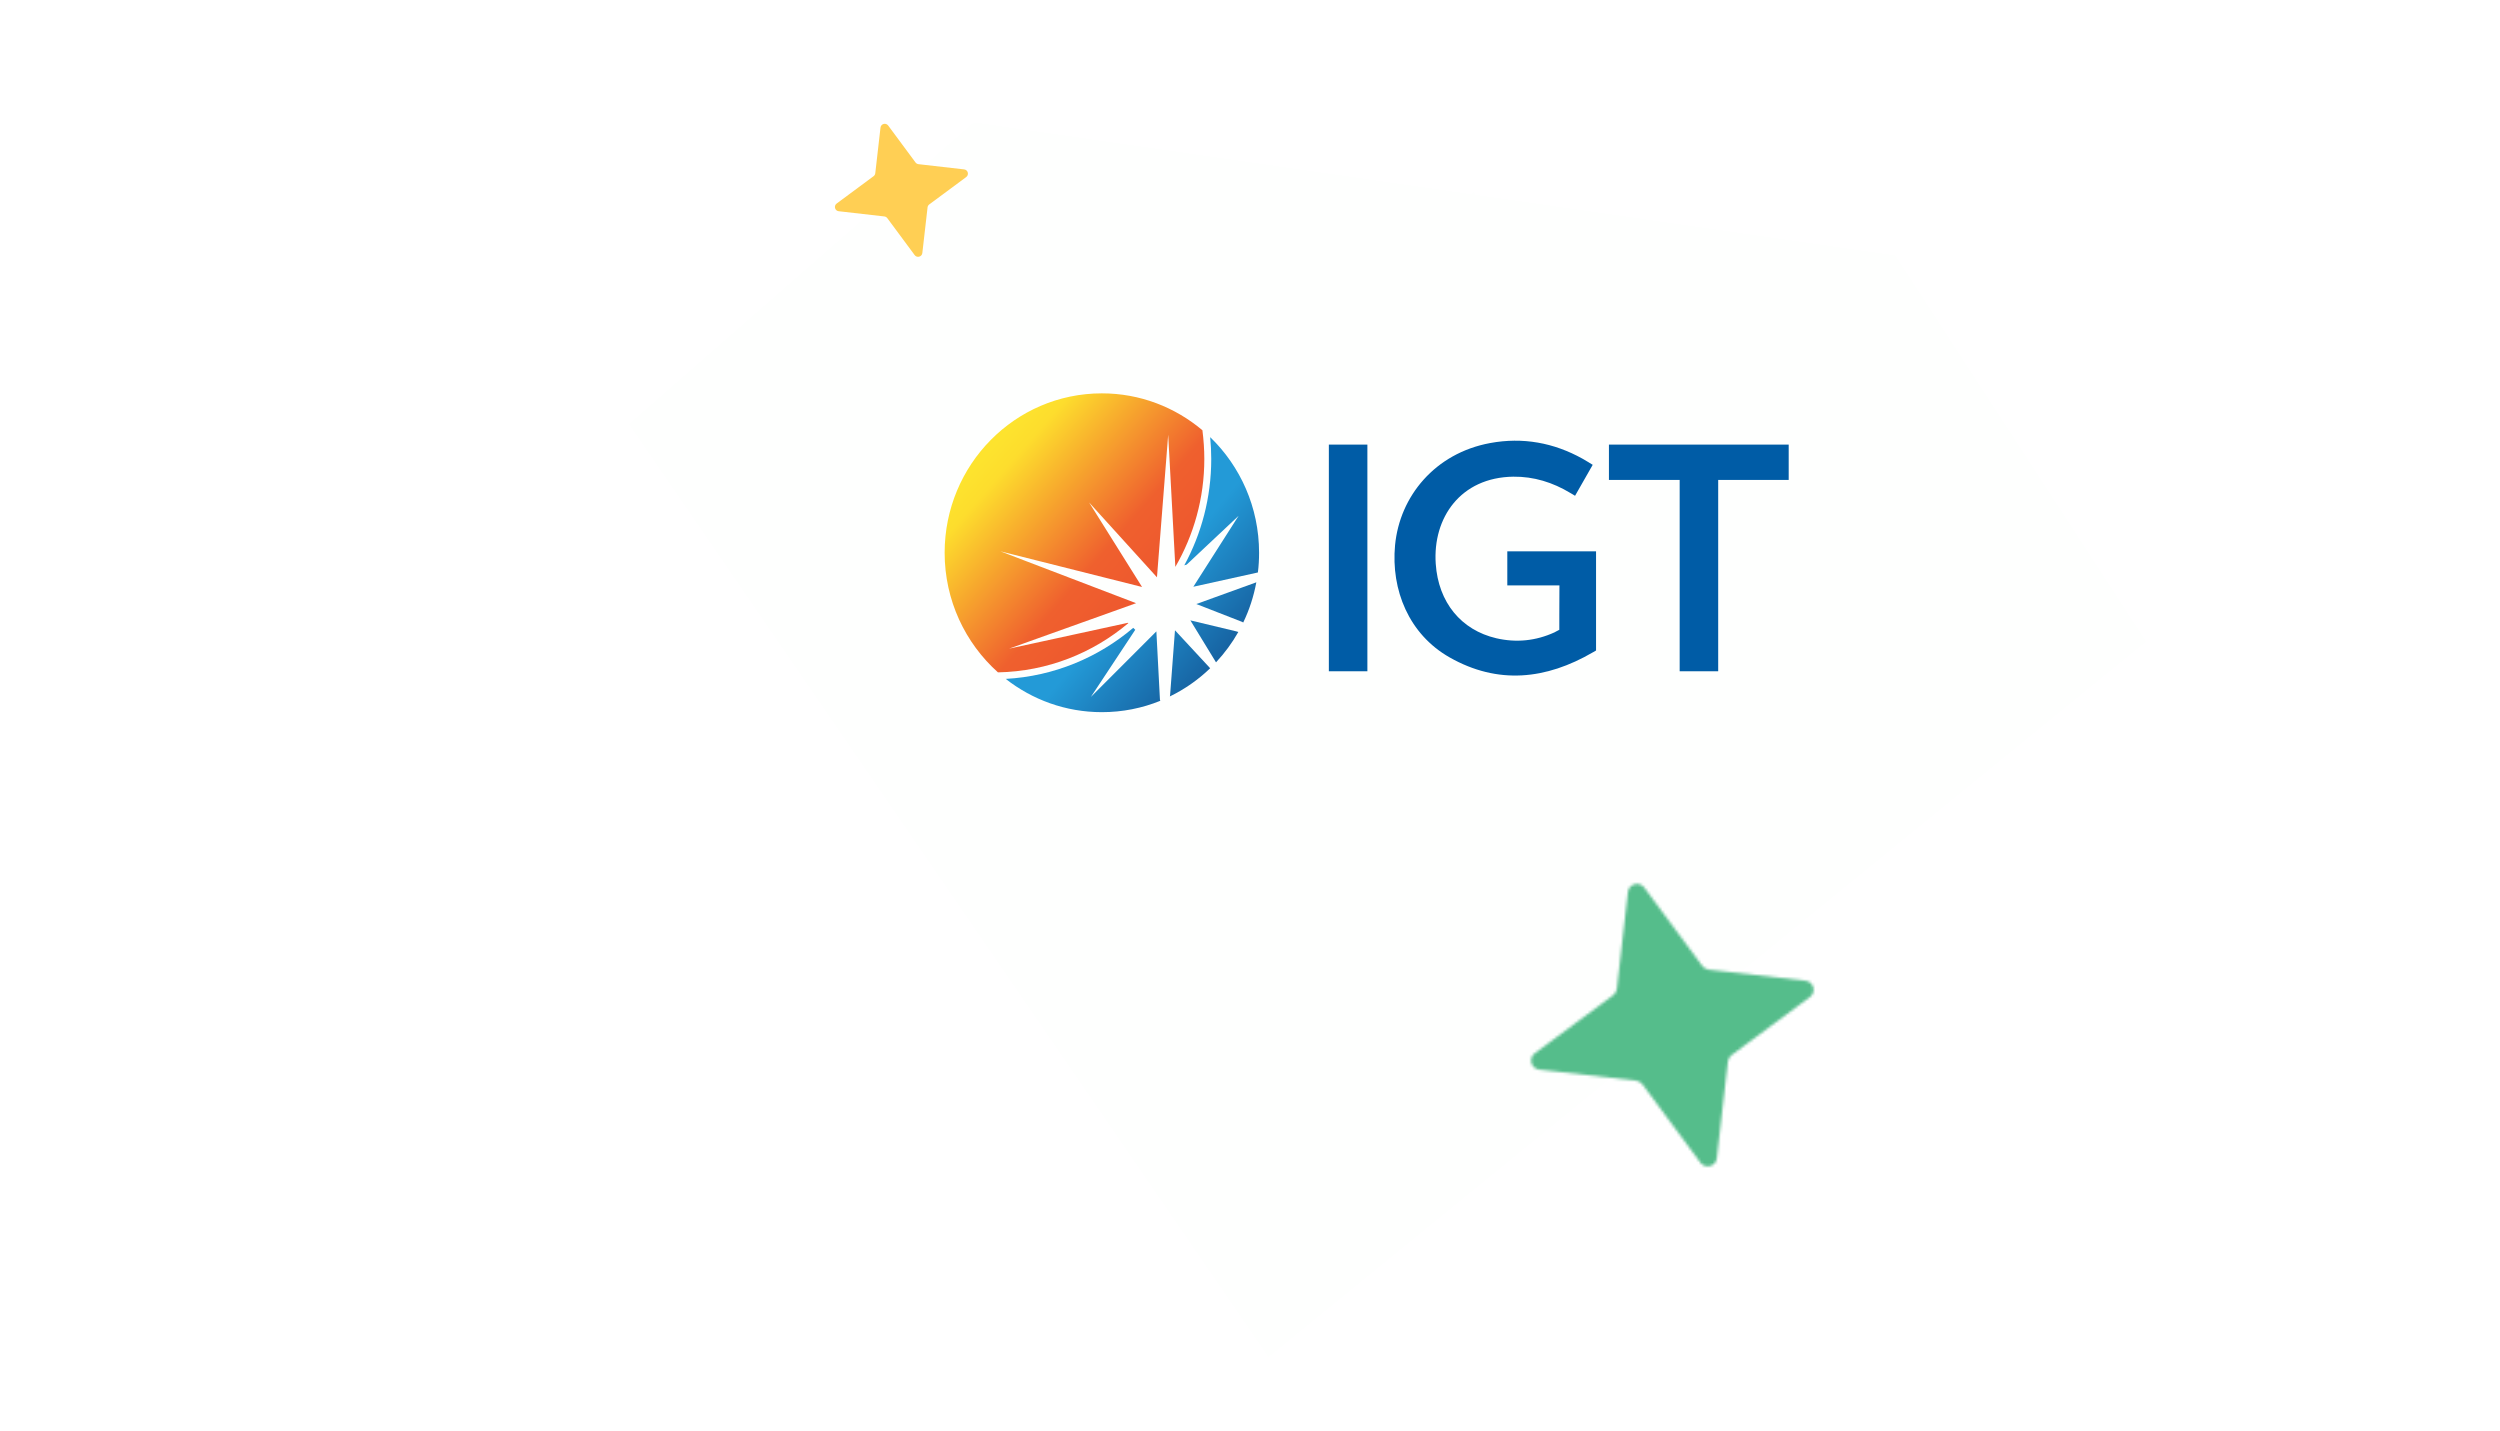 <svg width="900" height="515" viewBox="0 0 900 515" fill="none" xmlns="http://www.w3.org/2000/svg">
<g clip-path="url(#clip0_1931_622)">
<path d="M531.106 70.135L530.573 69.052L529.586 69.915L350.575 44.066L226.439 152.669L456.668 488.541L772.586 230.963L682.288 91.966L531.106 70.135Z" fill="#FEFFFE"/>
<mask id="mask0_1931_622" style="mask-type:alpha" maskUnits="userSpaceOnUse" x="551" y="318" width="102" height="102">
<path d="M622.042 382.098L618.05 417.009C617.714 419.935 613.962 420.964 612.18 418.582L591.268 390.344C590.742 389.627 589.924 389.155 589.012 389.042L554.102 385.051C551.176 384.715 550.147 380.963 552.529 379.18L580.767 358.268C581.484 357.743 581.956 356.925 582.069 356.013L586.06 321.102C586.396 318.176 590.148 317.147 591.93 319.529L612.843 347.767C613.368 348.484 614.186 348.956 615.098 349.069L650.009 353.061C652.935 353.397 653.964 357.149 651.582 358.931L623.344 379.843C622.627 380.369 622.155 381.186 622.042 382.098Z" fill="#F4D34A"/>
</mask>
<g mask="url(#mask0_1931_622)">
<g clip-path="url(#clip1_1931_622)" filter="url(#filter0_f_1931_622)">
<rect width="771.572" height="495.26" transform="translate(67.033 47.621)" fill="#F4D34A"/>
<path d="M234.739 501.982L-365.8 591.494C-416.141 598.971 -450.096 540.956 -418.305 500.555L-40.514 25.242C-30.897 13.26 -26.674 -2.497 -28.866 -18.225L-118.368 -618.74C-125.844 -669.079 -67.826 -703.034 -27.425 -671.245L447.898 -293.478C459.88 -283.862 475.638 -279.64 491.367 -281.832L1091.91 -371.343C1142.25 -378.82 1176.2 -320.805 1144.41 -280.404L766.619 194.908C757.002 206.891 752.78 222.648 754.971 238.376L844.474 838.891C851.95 889.229 793.931 923.185 753.53 891.396L278.208 513.629C266.225 504.012 250.468 499.79 234.739 501.982Z" fill="#55BD8B"/>
<path d="M429.988 163.639H751.572C799.637 163.639 838.602 202.604 838.602 250.669V542.045H608.905C510.092 542.045 429.988 461.941 429.988 363.128V163.639Z" fill="#D9D9D9"/>
<path d="M429.988 163.639H751.572C799.637 163.639 838.602 202.604 838.602 250.669V542.045H608.905C510.092 542.045 429.988 461.941 429.988 363.128V163.639Z" fill="#55BD8B"/>
<rect x="288.917" y="395.065" width="667.478" height="293.504" rx="138.774" fill="#55BD8B"/>
</g>
</g>
<path d="M333.921 74.652L332.041 91.09C331.883 92.468 330.117 92.953 329.277 91.831L319.431 78.535C319.183 78.197 318.798 77.975 318.369 77.922L301.931 76.042C300.553 75.884 300.068 74.118 301.19 73.278L314.486 63.432C314.824 63.184 315.046 62.799 315.099 62.37L316.979 45.932C317.137 44.554 318.904 44.069 319.743 45.191L329.589 58.487C329.837 58.825 330.222 59.047 330.651 59.1L347.089 60.98C348.467 61.138 348.952 62.904 347.83 63.744L334.534 73.59C334.196 73.838 333.974 74.223 333.921 74.652Z" fill="#FFCF54"/>
<path d="M561.395 210.747H542.629V198.468H574.578V232.168V234.171L573.633 234.737C573.59 234.781 573.504 234.824 573.461 234.824C556.585 244.664 539.236 246.536 521.845 236.653C507.202 228.337 500.717 212.358 502.22 196.291C503.895 178.614 516.649 163.158 536.445 159.5C548.211 157.323 559.333 159.37 569.682 165.117C569.768 165.16 569.811 165.204 569.897 165.247L572.044 166.51L572.087 166.554L573.376 167.337L567.02 178.484L565.732 177.7H565.689C565.56 177.656 565.474 177.569 565.345 177.482C558.99 173.651 552.162 171.517 544.776 171.604C525.753 171.866 515.747 186.451 516.864 202.953C517.808 216.886 526.01 226.813 538.678 229.774C545.85 231.428 552.892 230.731 559.634 227.64C559.72 227.597 559.806 227.553 559.892 227.509C559.935 227.466 559.978 227.466 560.02 227.422L561.352 226.726V221.588L561.395 210.747Z" fill="#005CA6"/>
<path d="M643.93 160.067V172.78H618.551V241.66H604.681V172.78H579.216V160.067H643.93Z" fill="#005CA6"/>
<path d="M492.258 160.067H478.388V241.66H492.258V160.067Z" fill="#005CA6"/>
<path d="M417.71 252.285C411.183 254.941 404.098 256.378 396.669 256.378C383.614 256.378 371.633 251.893 362.057 244.404C379.449 243.446 395.38 236.698 407.962 226.03L408.692 226.727L392.718 250.892L416.293 227.293L417.581 251.893L417.71 252.285Z" fill="url(#paint0_linear_1931_622)"/>
<path d="M433.556 165.248C433.556 179.398 429.734 192.678 423.121 204.085L420.545 156.496L416.508 207.83L392.074 180.879L411.14 211.313L360.125 198.469L408.993 217.147L363.26 233.518L406.073 224.201L406.202 224.331C393.405 235.129 377.087 241.704 359.266 242.052C347.5 231.516 340.071 216.102 340.071 198.991C340.071 167.294 365.407 141.606 396.669 141.606C410.453 141.606 423.035 146.613 432.869 154.885C433.298 158.281 433.556 161.721 433.556 165.248Z" fill="url(#paint1_linear_1931_622)"/>
<path d="M435.66 240.572C431.409 244.665 426.513 248.105 421.146 250.717L421.231 250.282L422.992 226.901L435.66 240.572Z" fill="url(#paint2_linear_1931_622)"/>
<path d="M445.795 227.511C443.562 231.473 440.856 235.13 437.764 238.439L428.532 223.331L445.065 227.293L445.795 227.511Z" fill="url(#paint3_linear_1931_622)"/>
<path d="M452.279 209.615C451.334 214.709 449.745 219.585 447.555 224.114L447.211 223.896L430.679 217.452L451.849 209.789L452.279 209.615Z" fill="url(#paint4_linear_1931_622)"/>
<path d="M453.267 198.991C453.267 201.386 453.138 203.781 452.837 206.088L429.605 211.226L445.88 185.712L427.201 203.258L426.342 203.519C432.525 192.156 436.047 179.137 436.047 165.248C436.047 162.592 435.918 159.98 435.66 157.367C446.482 167.817 453.267 182.577 453.267 198.991Z" fill="url(#paint5_linear_1931_622)"/>
</g>
<defs>
<filter id="filter0_f_1931_622" x="-32.316" y="-51.729" width="970.271" height="693.959" filterUnits="userSpaceOnUse" color-interpolation-filters="sRGB">
<feFlood flood-opacity="0" result="BackgroundImageFix"/>
<feBlend mode="normal" in="SourceGraphic" in2="BackgroundImageFix" result="shape"/>
<feGaussianBlur stdDeviation="49.675" result="effect1_foregroundBlur_1931_622"/>
</filter>
<linearGradient id="paint0_linear_1931_622" x1="415.894" y1="258.863" x2="388.962" y2="236.309" gradientUnits="userSpaceOnUse">
<stop stop-color="#1764A3"/>
<stop offset="1" stop-color="#239AD7"/>
</linearGradient>
<linearGradient id="paint1_linear_1931_622" x1="355.982" y1="162.565" x2="412.654" y2="211.942" gradientUnits="userSpaceOnUse">
<stop stop-color="#FDE32E"/>
<stop offset="0.112" stop-color="#FDDD2D"/>
<stop offset="0.734" stop-color="#EF602E"/>
<stop offset="1" stop-color="#EE582E"/>
</linearGradient>
<linearGradient id="paint2_linear_1931_622" x1="430.65" y1="246.188" x2="403.717" y2="223.634" gradientUnits="userSpaceOnUse">
<stop stop-color="#1764A3"/>
<stop offset="1" stop-color="#239AD7"/>
</linearGradient>
<linearGradient id="paint3_linear_1931_622" x1="441.731" y1="232.956" x2="414.798" y2="210.402" gradientUnits="userSpaceOnUse">
<stop stop-color="#1764A3"/>
<stop offset="1" stop-color="#239AD7"/>
</linearGradient>
<linearGradient id="paint4_linear_1931_622" x1="451.079" y1="221.791" x2="424.147" y2="199.238" gradientUnits="userSpaceOnUse">
<stop stop-color="#1764A3"/>
<stop offset="1" stop-color="#239AD7"/>
</linearGradient>
<linearGradient id="paint5_linear_1931_622" x1="461.585" y1="209.246" x2="434.653" y2="186.692" gradientUnits="userSpaceOnUse">
<stop stop-color="#1764A3"/>
<stop offset="1" stop-color="#239AD7"/>
</linearGradient>
<clipPath id="clip0_1931_622">
<rect width="900" height="515" rx="30" fill="white"/>
</clipPath>
<clipPath id="clip1_1931_622">
<rect width="771.572" height="495.26" fill="white" transform="translate(67.033 47.621)"/>
</clipPath>
</defs>
</svg>

